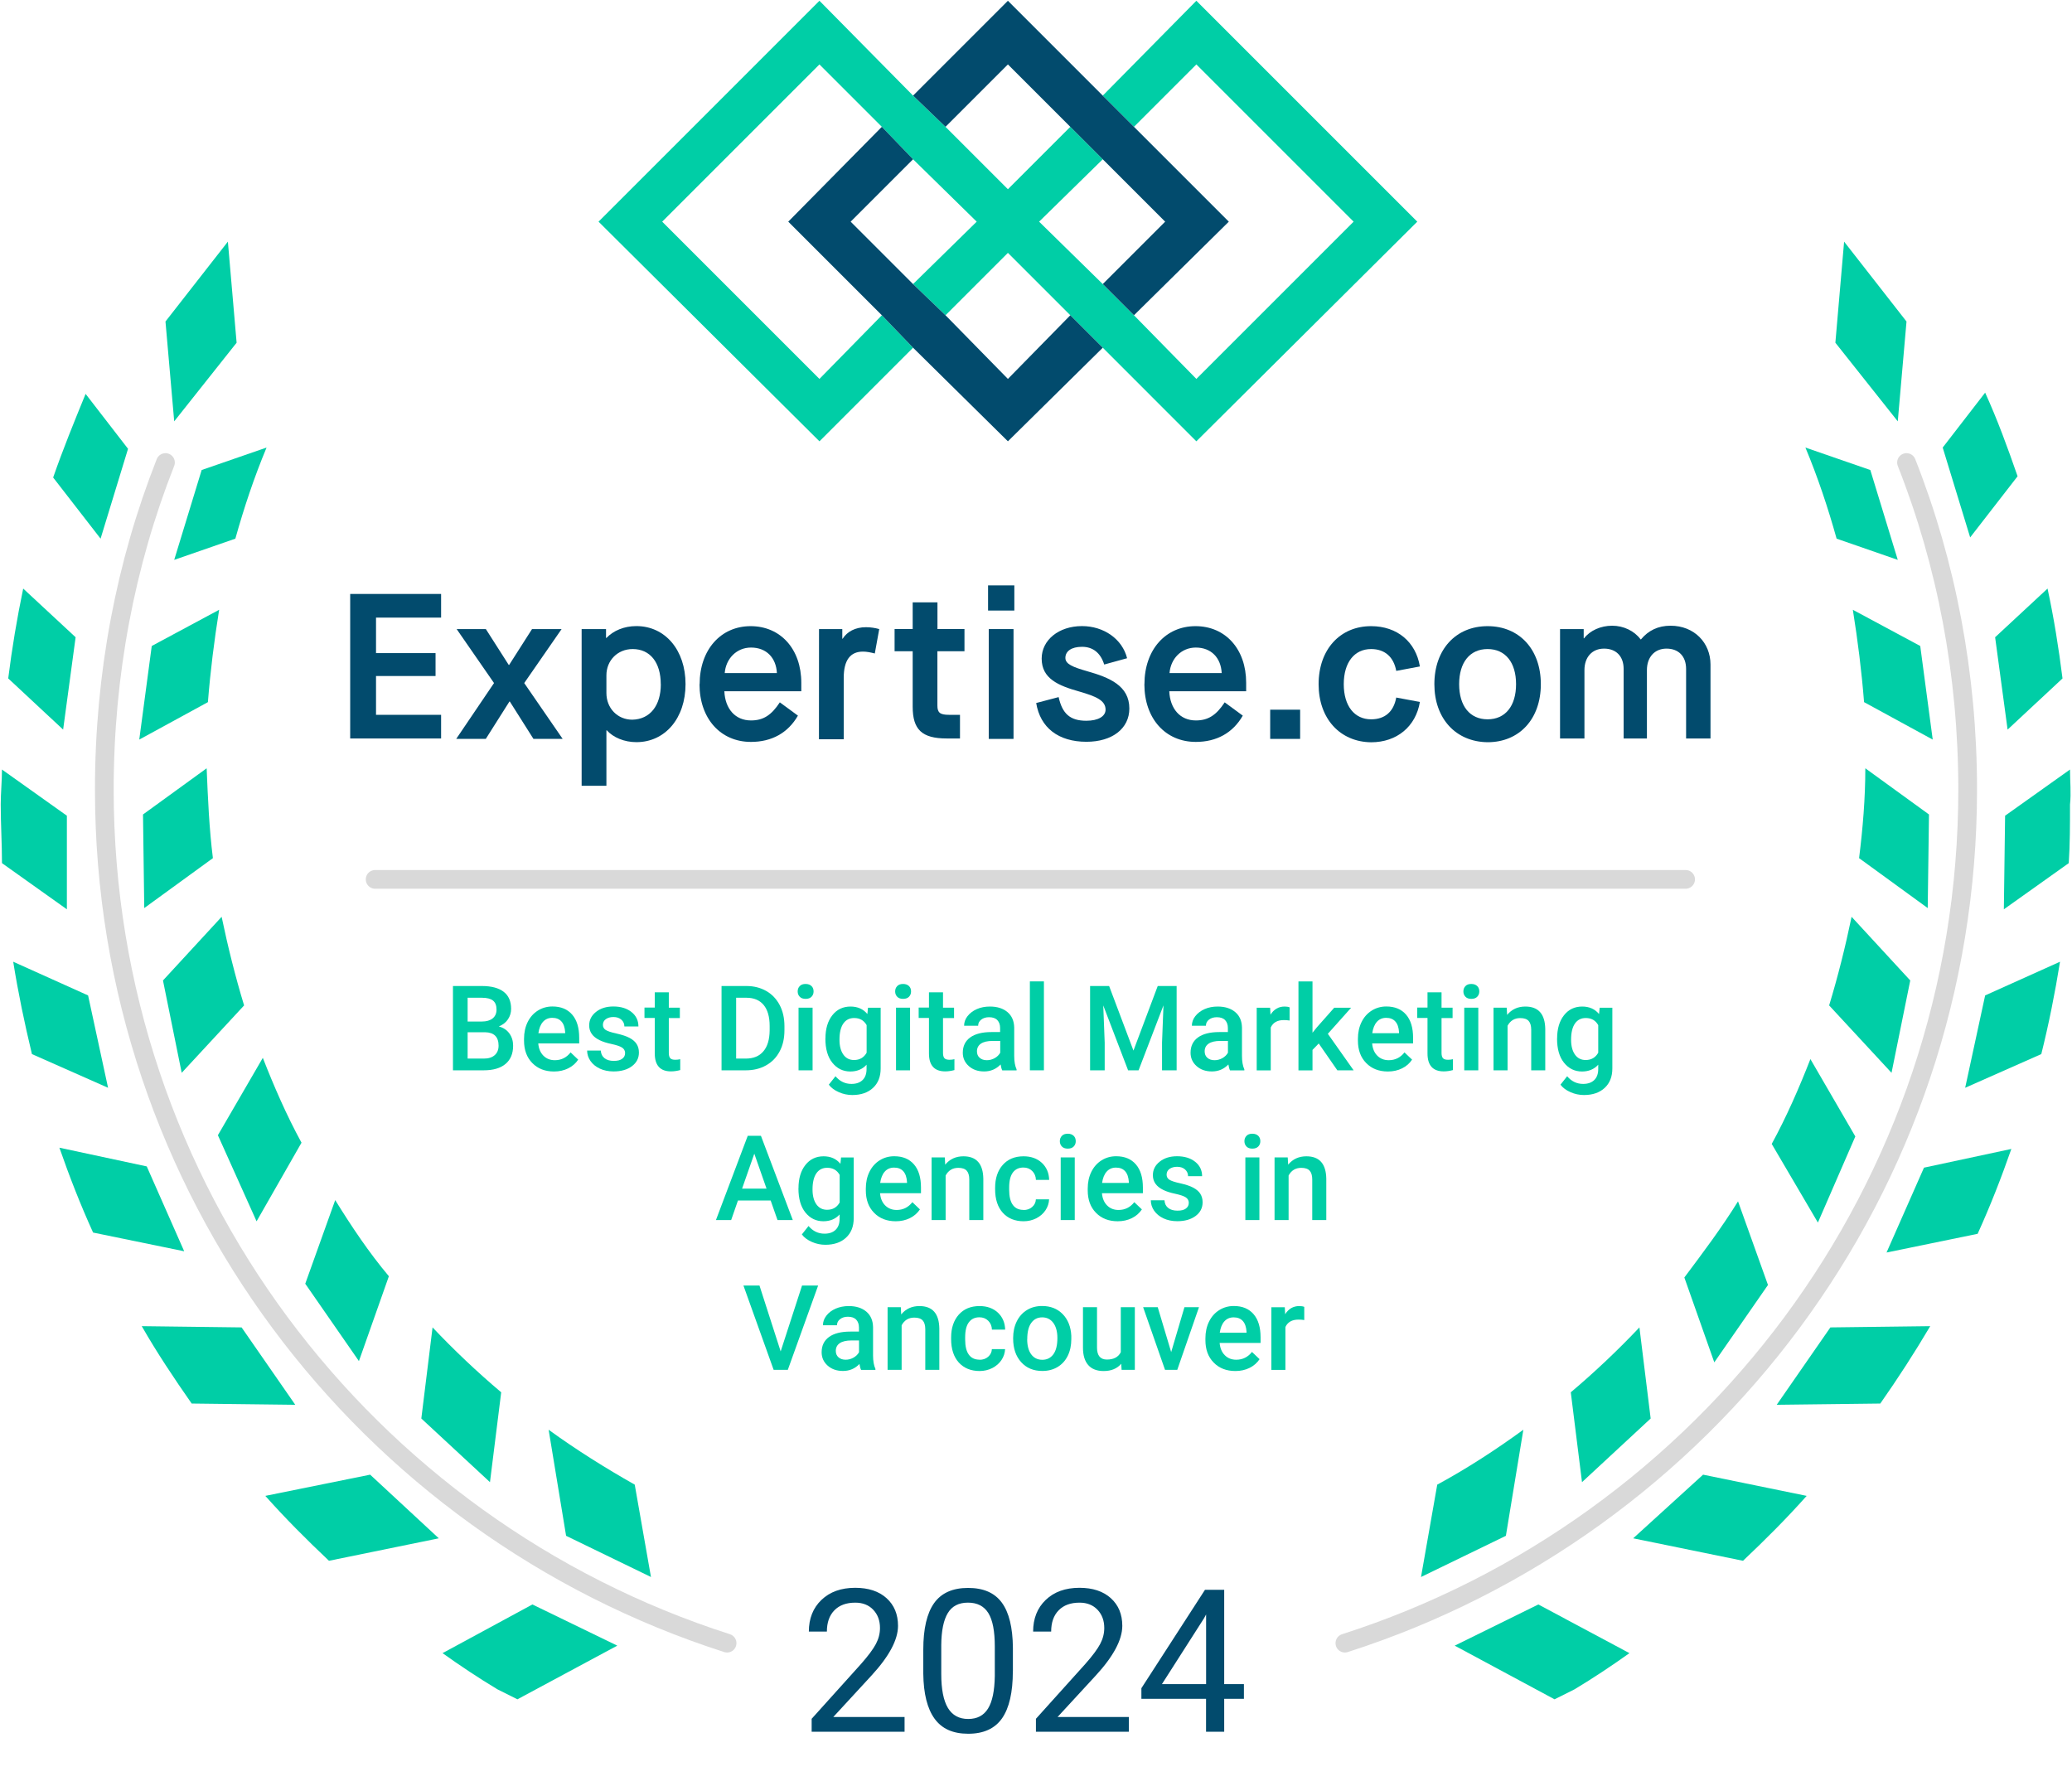 <?xml version="1.0" encoding="UTF-8"?> <svg xmlns="http://www.w3.org/2000/svg" width="1385" height="1194" viewBox="0 0 1385 1194" fill="none"><g clip-path="url(#clip0_175_634)"><path opacity="0.15" d="M250.761 587.828H1126.72" stroke="black" stroke-width="12.514" stroke-miterlimit="8" stroke-linecap="round"></path><path opacity="0.15" d="M110.606 309.184C83.91 376.757 69.728 451.005 69.728 527.756C69.728 794.714 244.085 1020.79 486.016 1098.38" stroke="black" stroke-width="12.514" stroke-miterlimit="20" stroke-linecap="round"></path><path opacity="0.15" d="M1274.38 309.184C1301.08 376.757 1315.26 451.005 1315.26 527.756C1315.26 794.714 1140.9 1020.79 898.971 1098.38" stroke="black" stroke-width="12.514" stroke-miterlimit="20" stroke-linecap="round"></path><path d="M158.161 229.097L152.322 161.523L110.609 214.915L116.449 281.655L158.161 229.097Z" fill="#00CEA6"></path><path d="M85.582 300.008L57.218 263.301C49.709 281.654 42.201 300.008 35.527 319.195L67.229 360.073L85.582 300.008Z" fill="#00CEA6"></path><path d="M116.446 374.254L157.324 360.072C163.164 339.216 169.838 319.194 178.18 299.172L134.8 314.188L116.446 374.254Z" fill="#00CEA6"></path><path d="M50.543 425.973L15.505 393.438C11.333 413.459 7.996 433.481 5.494 453.503L42.2 487.707L50.543 425.973Z" fill="#00CEA6"></path><path d="M146.481 407.621L101.432 431.814L93.089 494.383L138.973 469.355C140.641 448.499 143.144 428.477 146.481 407.621Z" fill="#00CEA6"></path><path d="M44.702 545.269L1.322 514.402C1.322 521.911 0.487 530.253 0.487 537.761C0.487 551.109 1.322 563.623 1.322 576.971L44.702 607.838V545.269Z" fill="#00CEA6"></path><path d="M95.59 544.437L96.425 607.006L142.308 573.636C139.805 553.614 138.971 533.592 138.137 513.57L95.59 544.437Z" fill="#00CEA6"></path><path d="M58.885 665.403L8.83 642.879C12.167 663.735 16.338 683.757 21.344 704.613L72.233 727.138L58.885 665.403Z" fill="#00CEA6"></path><path d="M163.165 672.083C157.325 652.895 152.32 632.873 148.148 612.852L108.939 655.398L121.453 717.132L163.165 672.083Z" fill="#00CEA6"></path><path d="M98.096 779.701L39.699 767.188C46.373 786.375 53.881 805.563 62.223 823.916L123.123 836.43L98.096 779.701Z" fill="#00CEA6"></path><path d="M201.539 763.85C191.528 745.496 183.186 726.309 175.678 707.121L145.645 758.844L171.507 816.407L201.539 763.85Z" fill="#00CEA6"></path><path d="M161.495 887.319L94.755 886.484C104.766 904.004 116.446 921.523 128.125 938.208L197.368 939.042L161.495 887.319Z" fill="#00CEA6"></path><path d="M259.936 853.108C246.588 837.257 234.909 819.738 224.064 802.219L204.042 858.113L239.915 909.836L259.936 853.108Z" fill="#00CEA6"></path><path d="M177.349 999.936C190.697 1014.95 204.879 1029.13 219.896 1043.32L293.309 1028.3L247.426 985.754L177.349 999.936Z" fill="#00CEA6"></path><path d="M335.021 930.697C319.17 917.349 303.32 902.333 289.138 887.316L281.629 948.216L327.513 990.763L335.021 930.697Z" fill="#00CEA6"></path><path d="M295.81 1105.06C307.489 1113.4 320.003 1121.74 332.516 1129.25L345.864 1135.92L412.604 1100.05L355.875 1072.52L295.81 1105.06Z" fill="#00CEA6"></path><path d="M366.72 955.723L378.399 1026.63L435.128 1054.16L424.283 992.429C405.095 981.584 385.073 969.071 366.72 955.723Z" fill="#00CEA6"></path><path d="M1274.38 214.915L1232.67 161.523L1226.83 229.097L1268.54 281.655L1274.38 214.915Z" fill="#00CEA6"></path><path d="M1348.63 318.363C1341.95 299.176 1335.28 280.822 1326.94 262.469L1298.57 299.176L1316.93 359.241L1348.63 318.363Z" fill="#00CEA6"></path><path d="M1268.54 374.254L1250.19 314.188L1206.81 299.172C1215.15 319.194 1221.82 339.216 1227.66 360.072L1268.54 374.254Z" fill="#00CEA6"></path><path d="M1341.95 487.707L1378.66 453.503C1376.16 433.481 1372.82 412.625 1368.65 393.438L1333.61 425.973L1341.95 487.707Z" fill="#00CEA6"></path><path d="M1246.01 469.355L1291.9 494.383L1283.56 431.814L1238.51 407.621C1241.84 428.477 1244.35 448.499 1246.01 469.355Z" fill="#00CEA6"></path><path d="M1383.67 514.402L1340.28 545.269L1339.45 607.838L1382.83 576.971C1383.67 564.457 1383.67 551.109 1383.67 537.761C1384.5 530.253 1383.67 521.911 1383.67 514.402Z" fill="#00CEA6"></path><path d="M1289.4 544.437L1246.85 513.57C1246.85 533.592 1245.18 553.614 1242.68 573.636L1288.56 607.006L1289.4 544.437Z" fill="#00CEA6"></path><path d="M1313.59 727.138L1364.48 704.613C1369.48 684.591 1373.65 663.735 1376.99 642.879L1326.94 665.403L1313.59 727.138Z" fill="#00CEA6"></path><path d="M1222.66 672.083L1264.37 717.132L1276.88 655.398L1237.67 612.852C1233.5 632.873 1228.5 652.895 1222.66 672.083Z" fill="#00CEA6"></path><path d="M1261.03 837.262L1321.93 824.748C1330.27 806.395 1337.78 787.207 1344.46 768.02L1286.06 780.533L1261.03 837.262Z" fill="#00CEA6"></path><path d="M1240.17 759.676L1210.14 707.953C1202.63 727.141 1194.29 746.328 1184.28 764.682L1215.15 817.239L1240.17 759.676Z" fill="#00CEA6"></path><path d="M1187.62 939.042L1256.86 938.208C1268.54 921.523 1279.38 904.838 1290.23 886.484L1223.49 887.319L1187.62 939.042Z" fill="#00CEA6"></path><path d="M1181.78 858.953L1161.76 803.059C1150.91 820.578 1138.4 837.263 1125.88 853.948L1145.9 910.676L1181.78 858.953Z" fill="#00CEA6"></path><path d="M1091.68 1028.3L1165.09 1043.32C1180.11 1029.13 1194.29 1014.95 1207.64 999.936L1138.4 985.754L1091.68 1028.3Z" fill="#00CEA6"></path><path d="M1057.47 990.763L1103.36 948.216L1095.85 887.316C1081.67 902.333 1065.82 917.349 1049.97 930.697L1057.47 990.763Z" fill="#00CEA6"></path><path d="M972.382 1100.05L1039.12 1135.92L1052.47 1129.25C1064.98 1121.74 1077.5 1113.4 1089.18 1105.06L1028.28 1072.52L972.382 1100.05Z" fill="#00CEA6"></path><path d="M1018.26 955.723C999.911 969.071 980.723 981.584 960.702 992.429L949.856 1054.16L1006.59 1026.63L1018.26 955.723Z" fill="#00CEA6"></path><path d="M947.354 148.173L799.693 0.512L737.125 63.914L757.981 84.77L799.693 43.058L904.808 148.173L799.693 253.288L757.981 210.741L737.125 189.885L694.578 148.173L737.125 106.461L715.434 84.77L673.722 126.483L632.01 84.77L610.32 63.914L547.751 0.512L400.09 148.173L547.751 295L610.32 232.432L589.463 210.741L547.751 253.288L442.636 148.173L547.751 43.058L589.463 84.77L610.32 106.461L652.866 148.173L610.32 189.885L632.01 210.741L673.722 169.029L715.434 210.741L737.125 232.432L799.693 295L947.354 148.173Z" fill="#00CEA6"></path><path d="M673.725 43.058L715.437 84.77L737.127 106.461L778.839 148.173L737.127 189.885L757.983 210.741L821.386 148.173L757.983 84.77L737.127 63.914L673.725 0.512L610.322 63.914L632.012 84.77L673.725 43.058ZM715.437 210.741L673.725 253.288L632.012 210.741L610.322 189.885L568.61 148.173L610.322 106.461L589.466 84.77L526.897 148.173L589.466 210.741L610.322 232.432L673.725 295L737.127 232.432L715.437 210.741Z" fill="#024B6D"></path><path d="M234.076 397.035H294.85V412.844H251.345V436.578H291.138V451.887H251.345V477.832H294.85V493.641H234.076" fill="#024B6D"></path><path d="M330.223 456.593L305.238 420.512H324.759L340.068 444.496H340.318L355.626 420.512H375.398L350.412 456.593L376.107 493.925H356.586L340.777 468.94H340.526L324.717 493.925H304.946" fill="#024B6D"></path><path d="M441.677 457.35C441.677 442.75 434.503 433.866 422.907 433.866C412.771 433.866 405.346 441.541 405.346 451.427V463.273C405.346 473.409 412.771 481.084 422.656 481.084C434.503 480.834 441.719 471.699 441.719 457.35H441.677ZM388.786 420.518H405.096V426.441H405.346C410.059 421.519 417.234 418.516 425.368 418.516C444.639 418.516 458.237 434.575 458.237 457.308C458.237 480.041 444.639 496.1 425.368 496.1C417.192 496.1 409.809 492.889 405.596 488.175H405.346V525.257H388.786" fill="#024B6D"></path><path d="M519.306 449.926C518.806 439.79 512.382 432.866 501.996 432.866C492.36 432.866 485.186 440.291 484.435 449.926H519.306ZM467.666 457.351C467.666 434.368 481.765 418.559 501.745 418.559C521.725 418.559 535.616 433.867 535.616 456.392V462.064H484.184C484.685 473.702 491.359 481.586 501.996 481.586C510.171 481.586 515.594 478.124 521.267 469.489L533.363 478.374C526.689 489.97 515.802 495.935 501.954 495.935C481.682 495.935 467.583 480.376 467.583 457.393L467.666 457.351Z" fill="#024B6D"></path><path d="M547.46 420.513H563.019V426.937H563.269C566.231 422.265 571.653 419.262 578.828 419.262C582.04 419.262 585.001 419.762 587.713 420.513L584.751 436.823C581.789 436.072 579.328 435.571 576.826 435.571C568.4 435.571 563.978 441.244 563.978 453.132V494.177H547.418" fill="#024B6D"></path><path d="M626.589 435.321V471.652C626.589 476.324 628.299 477.826 634.264 477.826H641.689V493.635H632.804C616.245 493.635 610.071 487.711 610.071 472.403V435.321H597.975V420.471H610.071V402.66H626.631V420.471H644.692V435.321" fill="#024B6D"></path><path d="M660.916 420.515H677.476V493.929H660.916V420.515ZM660.457 391.316H678.018V408.126H660.457V391.316Z" fill="#024B6D"></path><path d="M692.577 469.947L707.635 465.984C710.096 477.121 715.31 481.793 726.156 481.793C734.081 481.793 739.003 478.832 739.003 474.368C739.003 468.195 732.579 465.484 721.484 462.272C707.385 458.309 696.29 453.637 696.29 440.248C696.29 427.901 707.635 418.516 723.236 418.516C737.793 418.516 750.182 427.15 753.394 439.997L738.085 444.21C735.624 436.285 730.41 432.364 723.277 432.364C716.145 432.364 712.14 435.326 712.14 439.789C712.14 444.002 717.313 445.962 726.698 448.674C741.547 452.887 754.895 458.309 754.895 473.617C754.895 486.965 743.508 495.85 726.239 495.85C707.468 495.85 695.33 486.465 692.619 469.905L692.577 469.947Z" fill="#024B6D"></path><path d="M816.627 449.926C816.127 439.79 809.703 432.866 799.317 432.866C789.681 432.866 782.507 440.291 781.756 449.926H816.627ZM764.987 457.351C764.987 434.368 779.086 418.559 799.108 418.559C819.13 418.559 832.978 433.867 832.978 456.392V462.064H781.589C782.089 473.702 788.763 481.586 799.358 481.586C807.534 481.586 812.957 478.124 818.629 469.489L830.726 478.374C824.052 489.97 813.165 495.935 799.317 495.935C779.045 495.935 764.946 480.376 764.946 457.393L764.987 457.351Z" fill="#024B6D"></path><path d="M849.038 493.924H869.06V474.402H849.038V493.924Z" fill="#024B6D"></path><path d="M881.41 457.351C881.41 434.117 895.759 418.559 916.49 418.559C934.051 418.559 946.397 429.195 949.109 445.505L933.3 448.466C931.59 439.081 925.625 433.867 916.49 433.867C905.353 433.867 898.22 442.752 898.22 457.351C898.22 471.95 905.394 480.835 916.49 480.835C925.875 480.835 931.59 475.621 933.3 466.277L949.109 469.239C946.397 485.548 933.8 496.185 916.49 496.185C895.717 495.935 881.41 480.376 881.41 457.393V457.351Z" fill="#024B6D"></path><path d="M1013.39 457.351C1013.39 442.752 1006.21 433.867 994.366 433.867C982.519 433.867 975.345 442.752 975.345 457.351C975.345 471.95 982.519 480.835 994.366 480.835C1006.21 480.835 1013.39 471.95 1013.39 457.351ZM958.785 457.351C958.785 434.117 973.134 418.559 994.366 418.559C1015.6 418.559 1029.95 434.117 1029.95 457.351C1029.95 480.585 1015.64 496.143 994.366 496.143C973.092 495.893 958.785 480.334 958.785 457.351Z" fill="#024B6D"></path><path d="M1043.04 420.518H1058.6V426.691H1058.85C1062.81 421.477 1069.99 418.266 1077.62 418.266C1085.26 418.266 1092.47 421.728 1096.64 427.401H1096.89C1101.82 421.477 1108.28 418.266 1116.66 418.266C1132.47 418.266 1143.36 429.653 1143.36 444.211V493.64H1127.05V447.172C1127.05 438.538 1121.88 433.574 1113.95 433.574C1106.03 433.574 1100.86 439.247 1100.86 447.923V493.64H1085.3V447.172C1085.3 438.538 1080.12 433.574 1072.2 433.574C1064.27 433.574 1059.1 439.247 1059.1 447.923V493.64H1042.79V420.476" fill="#024B6D"></path><path d="M302.775 715.463V659.109H322.088C328.47 659.109 333.309 660.402 336.646 662.947C339.983 665.491 341.651 669.329 341.651 674.376C341.651 676.962 340.942 679.256 339.566 681.342C338.189 683.428 336.145 685.013 333.434 686.139C336.479 686.973 338.815 688.517 340.483 690.811C342.152 693.105 342.986 695.858 342.986 699.028C342.986 704.325 341.276 708.372 337.897 711.208C334.518 714.044 329.638 715.463 323.34 715.463H302.775ZM312.578 682.844H322.172C325.217 682.844 327.594 682.135 329.304 680.758C331.015 679.382 331.891 677.421 331.891 674.877C331.891 672.082 331.098 670.08 329.513 668.828C327.928 667.577 325.467 666.951 322.088 666.951H312.578V682.76V682.844ZM312.578 690.018V707.621H323.465C326.551 707.621 328.929 706.87 330.681 705.327C332.391 703.825 333.267 701.698 333.267 698.986C333.267 693.147 330.264 690.143 324.299 690.018H312.619H312.578Z" fill="#00CEA6"></path><path d="M370.306 716.253C364.341 716.253 359.503 714.376 355.832 710.622C352.12 706.868 350.284 701.862 350.284 695.606V694.438C350.284 690.267 351.077 686.512 352.703 683.217C354.33 679.922 356.583 677.377 359.503 675.542C362.422 673.707 365.676 672.789 369.263 672.789C374.978 672.789 379.358 674.624 382.486 678.253C385.614 681.882 387.158 687.055 387.158 693.687V697.483H359.795C360.087 700.945 361.213 703.656 363.257 705.7C365.301 707.744 367.845 708.703 370.89 708.703C375.186 708.703 378.69 706.951 381.402 703.489L386.49 708.328C384.822 710.831 382.569 712.791 379.775 714.168C376.98 715.544 373.852 716.253 370.348 716.253H370.306ZM369.18 680.381C366.594 680.381 364.508 681.298 362.923 683.092C361.338 684.886 360.337 687.43 359.878 690.642H377.773V689.933C377.564 686.804 376.73 684.385 375.27 682.8C373.81 681.173 371.766 680.381 369.138 680.381H369.18Z" fill="#00CEA6"></path><path d="M417.859 704.073C417.859 702.405 417.15 701.112 415.774 700.236C414.397 699.36 412.103 698.609 408.891 697.9C405.679 697.232 403.01 696.398 400.882 695.355C396.169 693.103 393.833 689.808 393.833 685.47C393.833 681.841 395.335 678.837 398.38 676.418C401.425 673.999 405.304 672.789 409.976 672.789C414.981 672.789 419.027 674.04 422.114 676.501C425.201 678.962 426.744 682.174 426.744 686.137H417.359C417.359 684.343 416.691 682.842 415.357 681.632C414.022 680.422 412.228 679.838 410.017 679.838C407.932 679.838 406.263 680.339 404.97 681.257C403.677 682.174 403.01 683.509 403.01 685.094C403.01 686.554 403.635 687.68 404.845 688.473C406.055 689.265 408.516 690.1 412.186 690.892C415.857 691.726 418.777 692.686 420.863 693.812C422.948 694.938 424.533 696.273 425.534 697.858C426.535 699.443 427.078 701.32 427.078 703.573C427.078 707.327 425.534 710.372 422.406 712.708C419.278 715.044 415.19 716.212 410.143 716.212C406.722 716.212 403.635 715.586 400.966 714.334C398.296 713.083 396.211 711.373 394.709 709.246C393.207 707.077 392.457 704.741 392.457 702.238H401.592C401.717 704.449 402.551 706.159 404.094 707.369C405.638 708.578 407.682 709.162 410.268 709.162C412.854 709.162 414.606 708.703 415.899 707.744C417.192 706.785 417.818 705.575 417.818 704.032L417.859 704.073Z" fill="#00CEA6"></path><path d="M447.06 663.408V673.585H454.443V680.551H447.06V703.91C447.06 705.495 447.393 706.663 448.019 707.372C448.645 708.082 449.771 708.415 451.398 708.415C452.482 708.415 453.567 708.29 454.693 708.04V715.298C452.566 715.882 450.48 716.174 448.52 716.174C441.303 716.174 437.674 712.169 437.674 704.202V680.468H430.792V673.502H437.674V663.324H447.06V663.408Z" fill="#00CEA6"></path><path d="M482.305 715.463V659.109H498.948C503.912 659.109 508.333 660.236 512.212 662.446C516.092 664.657 519.053 667.827 521.181 671.873C523.308 675.919 524.351 680.633 524.351 685.889V688.725C524.351 694.064 523.308 698.778 521.139 702.824C519.011 706.87 515.966 709.998 512.046 712.167C508.125 714.378 503.62 715.463 498.531 715.463H482.305ZM492.065 666.993V707.621H498.447C503.578 707.621 507.541 706.036 510.252 702.782C513.005 699.57 514.381 694.94 514.465 688.934V685.805C514.465 679.715 513.13 675.043 510.46 671.79C507.791 668.578 503.953 666.951 498.906 666.951H492.065V666.993Z" fill="#00CEA6"></path><path d="M533.194 662.74C533.194 661.28 533.653 660.112 534.571 659.153C535.488 658.193 536.782 657.734 538.492 657.734C540.202 657.734 541.495 658.235 542.454 659.153C543.414 660.07 543.831 661.322 543.831 662.74C543.831 664.158 543.372 665.326 542.454 666.285C541.537 667.245 540.202 667.704 538.492 667.704C536.782 667.704 535.488 667.245 534.571 666.285C533.653 665.326 533.194 664.158 533.194 662.74ZM543.164 715.464H533.778V673.585H543.164V715.464Z" fill="#00CEA6"></path><path d="M551.754 694.23C551.754 687.723 553.297 682.551 556.342 678.672C559.387 674.793 563.475 672.832 568.522 672.832C573.278 672.832 577.032 674.501 579.785 677.838L580.202 673.625H588.669V714.211C588.669 719.717 586.959 724.055 583.539 727.225C580.118 730.395 575.53 731.98 569.69 731.98C566.604 731.98 563.6 731.354 560.681 730.061C557.761 728.768 555.508 727.1 554.007 725.056L558.47 719.425C561.348 722.845 564.935 724.555 569.148 724.555C572.277 724.555 574.738 723.721 576.531 722.011C578.325 720.301 579.243 717.84 579.243 714.544V711.708C576.531 714.711 572.902 716.254 568.397 716.254C563.517 716.254 559.513 714.294 556.384 710.415C553.256 706.536 551.712 701.113 551.712 694.23H551.754ZM561.139 695.023C561.139 699.236 562.015 702.531 563.726 704.951C565.436 707.37 567.813 708.579 570.858 708.579C574.654 708.579 577.449 706.953 579.284 703.699V685.262C577.491 682.092 574.738 680.507 570.942 680.507C567.855 680.507 565.436 681.717 563.726 684.178C562.015 686.639 561.139 690.226 561.139 695.023Z" fill="#00CEA6"></path><path d="M598.35 662.74C598.35 661.28 598.808 660.112 599.726 659.153C600.644 658.193 601.937 657.734 603.647 657.734C605.357 657.734 606.65 658.235 607.61 659.153C608.569 660.07 608.986 661.322 608.986 662.74C608.986 664.158 608.527 665.326 607.61 666.285C606.692 667.245 605.357 667.704 603.647 667.704C601.937 667.704 600.644 667.245 599.726 666.285C598.808 665.326 598.35 664.158 598.35 662.74ZM608.319 715.464H598.934V673.585H608.319V715.464Z" fill="#00CEA6"></path><path d="M630.341 663.408V673.585H637.724V680.551H630.341V703.91C630.341 705.495 630.674 706.663 631.3 707.372C631.926 708.082 633.052 708.415 634.679 708.415C635.763 708.415 636.848 708.29 637.974 708.04V715.298C635.847 715.882 633.761 716.174 631.8 716.174C624.584 716.174 620.955 712.169 620.955 704.202V680.468H614.073V673.502H620.955V663.324H630.341V663.408Z" fill="#00CEA6"></path><path d="M669.927 715.462C669.51 714.669 669.135 713.376 668.843 711.541C665.839 714.669 662.169 716.213 657.872 716.213C653.576 716.213 650.239 715.003 647.569 712.626C644.9 710.248 643.565 707.245 643.565 703.741C643.565 699.278 645.233 695.857 648.529 693.48C651.824 691.102 656.579 689.892 662.753 689.892H668.509V687.139C668.509 684.97 667.883 683.218 666.674 681.925C665.464 680.632 663.629 679.965 661.126 679.965C658.999 679.965 657.247 680.507 655.87 681.592C654.494 682.676 653.826 684.011 653.826 685.679H644.441C644.441 683.385 645.192 681.216 646.735 679.256C648.278 677.295 650.322 675.71 652.95 674.542C655.578 673.374 658.498 672.832 661.71 672.832C666.59 672.832 670.511 674.083 673.431 676.544C676.351 679.006 677.852 682.468 677.936 686.931V705.826C677.936 709.581 678.478 712.584 679.521 714.836V715.504H669.927V715.462ZM659.624 708.705C661.501 708.705 663.211 708.246 664.88 707.328C666.507 706.41 667.758 705.201 668.592 703.699V695.816H663.503C660.041 695.816 657.413 696.441 655.662 697.651C653.91 698.861 653.034 700.571 653.034 702.781C653.034 704.575 653.618 706.035 654.827 707.078C656.037 708.162 657.622 708.705 659.666 708.705H659.624Z" fill="#00CEA6"></path><path d="M697.791 715.463H688.406V656.023H697.791V715.463Z" fill="#00CEA6"></path><path d="M741.377 659.109L757.645 702.282L773.871 659.109H786.51V715.463H776.749V696.901L777.709 672.04L761.066 715.463H754.058L737.456 672.082L738.416 696.901V715.463H728.655V659.109H741.336H741.377Z" fill="#00CEA6"></path><path d="M822.177 715.462C821.76 714.669 821.384 713.376 821.092 711.541C818.089 714.669 814.418 716.213 810.122 716.213C805.825 716.213 802.488 715.003 799.819 712.626C797.149 710.248 795.814 707.245 795.814 703.741C795.814 699.278 797.483 695.857 800.778 693.48C804.073 691.102 808.829 689.892 815.002 689.892H820.758V687.139C820.758 684.97 820.133 683.218 818.923 681.925C817.713 680.632 815.878 679.965 813.375 679.965C811.248 679.965 809.496 680.507 808.12 681.592C806.743 682.676 806.076 684.011 806.076 685.679H796.69C796.69 683.385 797.441 681.216 798.985 679.256C800.528 677.295 802.572 675.71 805.2 674.542C807.828 673.374 810.747 672.832 813.959 672.832C818.84 672.832 822.761 674.083 825.68 676.544C828.6 679.006 830.102 682.468 830.185 686.931V705.826C830.185 709.581 830.728 712.584 831.77 714.836V715.504H822.177V715.462ZM811.832 708.705C813.709 708.705 815.419 708.246 817.088 707.328C818.715 706.41 819.966 705.201 820.8 703.699V695.816H815.711C812.249 695.816 809.621 696.441 807.869 697.651C806.117 698.861 805.241 700.571 805.241 702.781C805.241 704.575 805.825 706.035 807.035 707.078C808.245 708.162 809.83 708.705 811.874 708.705H811.832Z" fill="#00CEA6"></path><path d="M861.969 682.176C860.718 681.967 859.466 681.884 858.131 681.884C853.835 681.884 850.915 683.552 849.414 686.847V715.504H840.028V673.625H848.996L849.247 678.296C851.499 674.667 854.669 672.832 858.674 672.832C860.008 672.832 861.135 672.999 862.011 673.374V682.217L861.969 682.176Z" fill="#00CEA6"></path><path d="M881.492 697.524L877.321 701.821V715.502H867.936V656.062H877.321V690.35L880.282 686.679L891.837 673.623H903.141L887.582 691.059L904.809 715.461H893.922L881.492 697.524Z" fill="#00CEA6"></path><path d="M927.706 716.253C921.741 716.253 916.902 714.376 913.232 710.622C909.519 706.868 907.684 701.862 907.684 695.606V694.438C907.684 690.267 908.477 686.512 910.103 683.217C911.73 679.922 913.983 677.377 916.902 675.542C919.822 673.707 923.076 672.789 926.663 672.789C932.378 672.789 936.758 674.624 939.886 678.253C943.014 681.882 944.558 687.055 944.558 693.687V697.483H917.194C917.486 700.945 918.613 703.656 920.657 705.7C922.7 707.744 925.245 708.703 928.29 708.703C932.586 708.703 936.09 706.951 938.801 703.489L943.89 708.328C942.222 710.831 939.969 712.791 937.175 714.168C934.38 715.544 931.251 716.253 927.748 716.253H927.706ZM926.58 680.381C923.994 680.381 921.908 681.298 920.323 683.092C918.738 684.886 917.737 687.43 917.278 690.642H935.172V689.933C934.964 686.804 934.13 684.385 932.67 682.8C931.21 681.173 929.166 680.381 926.538 680.381H926.58Z" fill="#00CEA6"></path><path d="M963.578 663.408V673.585H970.961V680.551H963.578V703.91C963.578 705.495 963.912 706.663 964.538 707.372C965.163 708.082 966.29 708.415 967.916 708.415C969.001 708.415 970.085 708.29 971.212 708.04V715.298C969.084 715.882 966.999 716.174 965.038 716.174C957.822 716.174 954.193 712.169 954.193 704.202V680.468H947.311V673.502H954.193V663.324H963.578V663.408Z" fill="#00CEA6"></path><path d="M978.18 662.74C978.18 661.28 978.639 660.112 979.556 659.153C980.474 658.193 981.767 657.734 983.477 657.734C985.187 657.734 986.48 658.235 987.44 659.153C988.399 660.07 988.816 661.322 988.816 662.74C988.816 664.158 988.357 665.326 987.44 666.285C986.522 667.245 985.187 667.704 983.477 667.704C981.767 667.704 980.474 667.245 979.556 666.285C978.639 665.326 978.18 664.158 978.18 662.74ZM988.149 715.464H978.764V673.585H988.149V715.464Z" fill="#00CEA6"></path><path d="M1007.13 673.583L1007.42 678.422C1010.51 674.667 1014.59 672.832 1019.6 672.832C1028.32 672.832 1032.74 677.838 1032.91 687.807V715.462H1023.52V688.349C1023.52 685.679 1022.94 683.719 1021.81 682.468C1020.64 681.175 1018.77 680.549 1016.18 680.549C1012.38 680.549 1009.55 682.259 1007.71 685.679V715.462H998.327V673.583H1007.17H1007.13Z" fill="#00CEA6"></path><path d="M1040.83 694.23C1040.83 687.723 1042.37 682.551 1045.42 678.672C1048.46 674.793 1052.55 672.832 1057.6 672.832C1062.35 672.832 1066.11 674.501 1068.86 677.838L1069.28 673.625H1077.75V714.211C1077.75 719.717 1076.04 724.055 1072.62 727.225C1069.19 730.395 1064.61 731.98 1058.77 731.98C1055.68 731.98 1052.68 731.354 1049.76 730.061C1046.84 728.768 1044.58 727.1 1043.08 725.056L1047.55 719.425C1050.42 722.845 1054.01 724.555 1058.22 724.555C1061.35 724.555 1063.81 723.721 1065.61 722.011C1067.4 720.301 1068.32 717.84 1068.32 714.544V711.708C1065.61 714.711 1061.98 716.254 1057.47 716.254C1052.59 716.254 1048.59 714.294 1045.46 710.415C1042.33 706.536 1040.79 701.113 1040.79 694.23H1040.83ZM1050.17 695.023C1050.17 699.236 1051.05 702.531 1052.76 704.951C1054.47 707.37 1056.85 708.579 1059.89 708.579C1063.69 708.579 1066.48 706.953 1068.32 703.699V685.262C1066.53 682.092 1063.77 680.507 1059.98 680.507C1056.89 680.507 1054.47 681.717 1052.76 684.178C1051.05 686.639 1050.17 690.226 1050.17 695.023Z" fill="#00CEA6"></path><path d="M515.094 802.478H493.278L488.732 815.576H478.554L499.827 759.223H508.628L529.943 815.576H519.724L515.135 802.478H515.094ZM496.031 794.553H512.382L504.207 771.194L496.031 794.553Z" fill="#00CEA6"></path><path d="M533.738 794.34C533.738 787.833 535.281 782.66 538.326 778.781C541.371 774.902 545.459 772.941 550.506 772.941C555.262 772.941 559.016 774.61 561.769 777.947L562.186 773.734H570.653V814.32C570.653 819.826 568.943 824.164 565.523 827.334C562.102 830.504 557.514 832.089 551.674 832.089C548.588 832.089 545.584 831.464 542.664 830.171C539.745 828.878 537.492 827.209 535.99 825.165L540.454 819.534C543.332 822.954 546.919 824.665 551.132 824.665C554.26 824.665 556.721 823.83 558.515 822.12C560.309 820.41 561.226 817.949 561.226 814.654V811.817C558.515 814.821 554.886 816.364 550.381 816.364C545.501 816.364 541.496 814.403 538.368 810.524C535.24 806.645 533.696 801.222 533.696 794.34H533.738ZM543.123 795.132C543.123 799.345 543.999 802.641 545.709 805.06C547.42 807.479 549.797 808.689 552.842 808.689C556.638 808.689 559.433 807.062 561.268 803.809V785.372C559.474 782.202 556.721 780.617 552.926 780.617C549.839 780.617 547.42 781.826 545.709 784.287C543.999 786.748 543.123 790.335 543.123 795.132Z" fill="#00CEA6"></path><path d="M598.766 816.366C592.802 816.366 587.963 814.489 584.292 810.735C580.58 806.981 578.745 801.976 578.745 795.719V794.551C578.745 790.38 579.537 786.626 581.164 783.33C582.791 780.035 585.043 777.491 587.963 775.655C590.883 773.82 594.136 772.902 597.724 772.902C603.438 772.902 607.818 774.738 610.946 778.367C614.075 781.996 615.618 787.168 615.618 793.8V797.596H588.255C588.547 801.058 589.673 803.769 591.717 805.813C593.761 807.815 596.305 808.817 599.35 808.817C603.647 808.817 607.151 807.065 609.862 803.603L614.909 808.441C613.241 810.944 610.988 812.904 608.193 814.281C605.399 815.657 602.27 816.366 598.766 816.366ZM597.64 780.494C595.054 780.494 592.968 781.412 591.383 783.205C589.798 784.999 588.797 787.543 588.338 790.755H606.275V790.046C606.066 786.918 605.232 784.498 603.772 782.913C602.312 781.287 600.268 780.494 597.64 780.494Z" fill="#00CEA6"></path><path d="M631.552 773.692L631.803 778.531C634.889 774.777 638.977 772.941 643.983 772.941C652.701 772.941 657.122 777.947 657.289 787.916V815.571H647.904V788.458C647.904 785.789 647.32 783.828 646.193 782.577C645.026 781.284 643.148 780.658 640.562 780.658C636.766 780.658 633.93 782.368 632.095 785.789V815.571H622.709V773.692H631.552Z" fill="#00CEA6"></path><path d="M684.112 808.856C686.448 808.856 688.408 808.188 689.952 806.812C691.495 805.435 692.329 803.767 692.413 801.723H701.256C701.131 804.309 700.338 806.77 698.837 809.023C697.335 811.275 695.249 813.069 692.663 814.403C690.077 815.696 687.241 816.364 684.237 816.364C678.398 816.364 673.726 814.445 670.305 810.691C666.885 806.895 665.175 801.639 665.175 794.966V794.006C665.175 787.624 666.885 782.535 670.264 778.698C673.684 774.86 678.314 772.941 684.196 772.941C689.159 772.941 693.247 774.401 696.376 777.28C699.504 780.199 701.172 783.995 701.298 788.709H692.455C692.371 786.289 691.537 784.329 689.994 782.785C688.45 781.242 686.49 780.45 684.112 780.45C681.067 780.45 678.731 781.534 677.063 783.745C675.394 785.956 674.56 789.293 674.56 793.798V795.299C674.56 799.846 675.394 803.225 677.021 805.435C678.648 807.688 681.025 808.772 684.112 808.772V808.856Z" fill="#00CEA6"></path><path d="M708.431 762.849C708.431 761.389 708.89 760.221 709.808 759.262C710.725 758.303 712.018 757.844 713.729 757.844C715.439 757.844 716.732 758.344 717.691 759.262C718.651 760.18 719.068 761.431 719.068 762.849C719.068 764.267 718.609 765.435 717.691 766.395C716.774 767.354 715.439 767.813 713.729 767.813C712.018 767.813 710.725 767.354 709.808 766.395C708.89 765.435 708.431 764.267 708.431 762.849ZM718.4 815.573H709.015V773.694H718.4V815.573Z" fill="#00CEA6"></path><path d="M747.097 816.366C741.132 816.366 736.293 814.489 732.622 810.735C728.91 806.981 727.075 801.976 727.075 795.719V794.551C727.075 790.38 727.867 786.626 729.494 783.33C731.121 780.035 733.373 777.491 736.293 775.655C739.213 773.82 742.467 772.902 746.054 772.902C751.768 772.902 756.148 774.738 759.277 778.367C762.405 781.996 763.948 787.168 763.948 793.8V797.596H736.585C736.877 801.058 738.003 803.769 740.047 805.813C742.091 807.857 744.636 808.817 747.681 808.817C751.977 808.817 755.481 807.065 758.192 803.603L763.281 808.441C761.612 810.944 759.36 812.904 756.565 814.281C753.771 815.657 750.642 816.366 747.138 816.366H747.097ZM745.97 780.494C743.384 780.494 741.299 781.412 739.714 783.205C738.128 784.999 737.127 787.543 736.669 790.755H754.563V790.046C754.354 786.918 753.52 784.498 752.06 782.913C750.6 781.287 748.557 780.494 745.929 780.494H745.97Z" fill="#00CEA6"></path><path d="M794.65 804.187C794.65 802.518 793.941 801.225 792.565 800.349C791.188 799.473 788.894 798.722 785.682 798.013C782.47 797.346 779.801 796.511 777.673 795.469C772.96 793.216 770.624 789.921 770.624 785.583C770.624 781.954 772.126 778.951 775.171 776.531C778.216 774.112 782.095 772.902 786.767 772.902C791.772 772.902 795.818 774.154 798.905 776.615C801.992 779.076 803.535 782.288 803.535 786.25H794.15C794.15 784.457 793.482 782.955 792.148 781.745C790.813 780.536 789.019 779.952 786.808 779.952C784.723 779.952 783.054 780.452 781.761 781.37C780.468 782.288 779.801 783.622 779.801 785.207C779.801 786.667 780.426 787.794 781.636 788.586C782.846 789.379 785.307 790.213 788.977 791.005C792.648 791.84 795.568 792.799 797.654 793.925C799.739 795.052 801.324 796.386 802.325 797.971C803.326 799.556 803.869 801.434 803.869 803.686C803.869 807.44 802.325 810.485 799.197 812.821C796.069 815.157 791.981 816.325 786.934 816.325C783.513 816.325 780.426 815.699 777.757 814.448C775.087 813.196 773.002 811.486 771.5 809.359C769.998 807.19 769.248 804.854 769.248 802.351H778.383C778.508 804.562 779.342 806.272 780.885 807.482C782.429 808.691 784.473 809.275 787.059 809.275C789.645 809.275 791.397 808.817 792.69 807.857C793.983 806.898 794.609 805.688 794.609 804.145L794.65 804.187Z" fill="#00CEA6"></path><path d="M831.816 762.849C831.816 761.389 832.275 760.221 833.193 759.262C834.111 758.303 835.404 757.844 837.114 757.844C838.824 757.844 840.117 758.344 841.077 759.262C842.036 760.18 842.453 761.431 842.453 762.849C842.453 764.267 841.994 765.435 841.077 766.395C840.159 767.354 838.824 767.813 837.114 767.813C835.404 767.813 834.111 767.354 833.193 766.395C832.275 765.435 831.816 764.267 831.816 762.849ZM841.827 815.573H832.442V773.694H841.827V815.573Z" fill="#00CEA6"></path><path d="M860.761 773.692L861.053 778.531C864.139 774.777 868.227 772.941 873.233 772.941C881.951 772.941 886.372 777.947 886.539 787.916V815.571H877.154V788.458C877.154 785.789 876.57 783.828 875.443 782.577C874.275 781.284 872.398 780.658 869.812 780.658C866.016 780.658 863.18 782.368 861.345 785.789V815.571H851.959V773.692H860.802H860.761Z" fill="#00CEA6"></path><path d="M521.805 903.422L536.113 859.332H546.874L526.602 915.685H517.134L496.945 859.332H507.665L521.847 903.422H521.805Z" fill="#00CEA6"></path><path d="M575.573 915.681C575.156 914.888 574.781 913.595 574.489 911.76C571.485 914.888 567.815 916.432 563.518 916.432C559.222 916.432 555.885 915.222 553.215 912.844C550.546 910.467 549.211 907.463 549.211 903.96C549.211 899.496 550.879 896.076 554.175 893.698C557.47 891.321 562.225 890.111 568.399 890.111H574.155V887.358C574.155 885.189 573.529 883.437 572.319 882.144C571.11 880.851 569.274 880.184 566.772 880.184C564.644 880.184 562.893 880.726 561.516 881.81C560.14 882.895 559.472 884.23 559.472 885.898H550.087C550.087 883.604 550.838 881.435 552.381 879.475C553.883 877.472 555.968 875.929 558.596 874.761C561.224 873.635 564.144 873.051 567.356 873.051C572.236 873.051 576.157 874.302 579.077 876.763C581.997 879.224 583.498 882.686 583.582 887.15V906.045C583.582 909.799 584.124 912.803 585.167 915.055V915.722H575.573V915.681ZM565.228 908.923C567.105 908.923 568.816 908.464 570.484 907.547C572.111 906.629 573.362 905.42 574.197 903.918V896.034H569.149C565.687 896.034 563.059 896.66 561.307 897.87C559.556 899.079 558.68 900.789 558.68 903C558.68 904.794 559.264 906.254 560.473 907.297C561.683 908.381 563.268 908.923 565.312 908.923H565.228Z" fill="#00CEA6"></path><path d="M602.141 873.802L602.392 878.64C605.478 874.886 609.566 873.051 614.572 873.051C623.289 873.051 627.711 878.056 627.878 888.026V915.681H618.493V888.568C618.493 885.898 617.909 883.938 616.782 882.686C615.614 881.393 613.737 880.768 611.151 880.768C607.355 880.768 604.519 882.478 602.684 885.898V915.681H593.298V873.802H602.141Z" fill="#00CEA6"></path><path d="M654.702 908.965C657.038 908.965 658.998 908.298 660.542 906.921C662.085 905.545 662.919 903.876 663.003 901.832H671.846C671.721 904.418 670.928 906.879 669.426 909.132C667.925 911.384 665.839 913.178 663.253 914.513C660.667 915.806 657.83 916.473 654.827 916.473C648.987 916.473 644.316 914.554 640.895 910.8C637.475 907.005 635.765 901.749 635.765 895.075V894.115C635.765 887.734 637.475 882.645 640.854 878.807C644.274 874.97 648.904 873.051 654.785 873.051C659.749 873.051 663.837 874.511 666.965 877.389C670.094 880.309 671.762 884.105 671.887 888.818H663.044C662.961 886.399 662.127 884.438 660.583 882.895C659.04 881.352 657.08 880.559 654.702 880.559C651.657 880.559 649.321 881.644 647.653 883.854C645.984 886.065 645.15 889.402 645.15 893.907V895.409C645.15 899.955 645.984 903.334 647.611 905.545C649.238 907.797 651.615 908.882 654.702 908.882V908.965Z" fill="#00CEA6"></path><path d="M677.223 894.368C677.223 890.281 678.016 886.568 679.642 883.273C681.269 879.978 683.563 877.475 686.483 875.681C689.403 873.888 692.782 873.012 696.619 873.012C702.25 873.012 706.839 874.847 710.384 878.476C713.888 882.105 715.807 886.944 716.099 892.95V895.161C716.099 899.29 715.348 902.961 713.763 906.215C712.178 909.468 709.925 911.971 706.964 913.765C704.002 915.558 700.582 916.434 696.744 916.434C690.821 916.434 686.108 914.474 682.562 910.511C679.017 906.59 677.223 901.334 677.223 894.786V894.327V894.368ZM686.608 895.161C686.608 899.457 687.484 902.836 689.278 905.297C691.072 907.716 693.533 908.968 696.703 908.968C699.873 908.968 702.334 907.716 704.128 905.255C705.921 902.794 706.797 899.165 706.797 894.368C706.797 890.155 705.879 886.777 704.086 884.316C702.25 881.855 699.789 880.603 696.661 880.603C693.533 880.603 691.155 881.813 689.361 884.274C687.568 886.693 686.65 890.364 686.65 895.203L686.608 895.161Z" fill="#00CEA6"></path><path d="M749.471 911.604C746.718 914.857 742.797 916.484 737.708 916.484C733.162 916.484 729.741 915.149 727.405 912.48C725.069 909.81 723.901 905.973 723.901 900.925V873.812H733.287V900.842C733.287 906.139 735.497 908.809 739.919 908.809C744.34 908.809 747.552 907.182 749.179 903.887V873.812H758.564V915.692H749.721L749.471 911.604Z" fill="#00CEA6"></path><path d="M782.881 903.762L791.724 873.812H801.443L786.927 915.692H778.751L764.11 873.812H773.871L782.839 903.762H782.881Z" fill="#00CEA6"></path><path d="M825.764 916.476C819.799 916.476 814.96 914.599 811.289 910.845C807.577 907.091 805.742 902.085 805.742 895.828V894.66C805.742 890.489 806.534 886.735 808.161 883.44C809.788 880.145 812.04 877.6 814.96 875.765C817.88 873.929 821.134 873.012 824.721 873.012C830.435 873.012 834.815 874.847 837.944 878.476C841.072 882.105 842.615 887.277 842.615 893.91V897.705H815.252C815.544 901.167 816.67 903.879 818.714 905.923C820.758 907.967 823.303 908.926 826.348 908.926C830.644 908.926 834.148 907.174 836.859 903.712L841.948 908.551C840.279 911.053 838.027 913.014 835.232 914.39C832.438 915.767 829.309 916.476 825.805 916.476H825.764ZM824.637 880.603C822.051 880.603 819.966 881.521 818.381 883.315C816.795 885.108 815.794 887.653 815.336 890.865H833.23V890.155C833.021 887.027 832.187 884.608 830.727 883.023C829.267 881.396 827.224 880.603 824.596 880.603H824.637Z" fill="#00CEA6"></path><path d="M871.769 882.394C870.518 882.186 869.267 882.102 867.932 882.102C863.635 882.102 860.716 883.771 859.214 887.066V915.722H849.829V873.843H858.797L859.047 878.515C861.3 874.886 864.47 873.051 868.474 873.051C869.809 873.051 870.935 873.218 871.811 873.593V882.436L871.769 882.394Z" fill="#00CEA6"></path><path d="M604.732 1157.61H542.539V1148.94L575.408 1112.44C580.288 1106.93 583.625 1102.43 585.461 1098.97C587.296 1095.5 588.214 1091.96 588.214 1088.25C588.214 1083.28 586.712 1079.24 583.709 1076.07C580.705 1072.9 576.701 1071.31 571.696 1071.31C565.689 1071.31 561.059 1073.02 557.722 1076.44C554.385 1079.86 552.716 1084.62 552.716 1090.66H540.662C540.662 1081.95 543.456 1074.86 549.088 1069.47C554.719 1064.09 562.227 1061.38 571.654 1061.38C580.455 1061.38 587.463 1063.68 592.593 1068.31C597.724 1072.94 600.268 1079.11 600.268 1086.79C600.268 1096.13 594.304 1107.27 582.416 1120.16L557.013 1147.73H604.648V1157.57L604.732 1157.61Z" fill="#024B6D"></path><path d="M677.018 1117.15C677.018 1131.29 674.598 1141.76 669.802 1148.64C664.963 1155.52 657.455 1158.94 647.193 1158.94C636.932 1158.94 629.591 1155.61 624.711 1148.89C619.83 1142.17 617.327 1132.16 617.161 1118.82V1102.71C617.161 1088.78 619.58 1078.4 624.377 1071.64C629.174 1064.88 636.765 1061.46 647.068 1061.46C657.371 1061.46 664.796 1064.71 669.635 1071.26C674.473 1077.81 676.934 1087.91 677.059 1101.55V1117.19L677.018 1117.15ZM664.963 1100.63C664.963 1090.41 663.545 1082.98 660.667 1078.31C657.788 1073.64 653.242 1071.3 647.027 1071.3C640.812 1071.3 636.348 1073.64 633.554 1078.27C630.717 1082.94 629.257 1090.08 629.174 1099.71V1118.98C629.174 1129.24 630.675 1136.79 633.637 1141.72C636.599 1146.6 641.103 1149.06 647.152 1149.06C653.2 1149.06 657.538 1146.76 660.416 1142.13C663.294 1137.54 664.796 1130.29 664.963 1120.36V1100.63Z" fill="#024B6D"></path><path d="M754.647 1157.61H692.454V1148.94L725.323 1112.44C730.204 1106.93 733.541 1102.43 735.376 1098.97C737.211 1095.5 738.129 1091.96 738.129 1088.25C738.129 1083.28 736.627 1079.24 733.624 1076.07C730.621 1072.9 726.617 1071.31 721.611 1071.31C715.605 1071.31 710.974 1073.02 707.637 1076.44C704.3 1079.86 702.632 1084.62 702.632 1090.66H690.577C690.577 1081.95 693.372 1074.86 699.003 1069.47C704.634 1064.09 712.142 1061.38 721.569 1061.38C730.371 1061.38 737.378 1063.68 742.509 1068.31C747.639 1072.94 750.184 1079.11 750.184 1086.79C750.184 1096.13 744.219 1107.27 732.331 1120.16L706.928 1147.73H754.564V1157.57L754.647 1157.61Z" fill="#024B6D"></path><path d="M818.299 1125.75H831.48V1135.59H818.299V1157.62H806.161V1135.59H762.947V1128.5L805.452 1062.72H818.299V1125.75ZM776.67 1125.75H806.202V1079.2L804.784 1081.79L776.712 1125.71L776.67 1125.75Z" fill="#024B6D"></path></g><defs><clipPath id="clip0_175_634"><rect width="1383.55" height="1193.26" fill="white" transform="translate(0.488 0.512)"></rect></clipPath></defs></svg> 